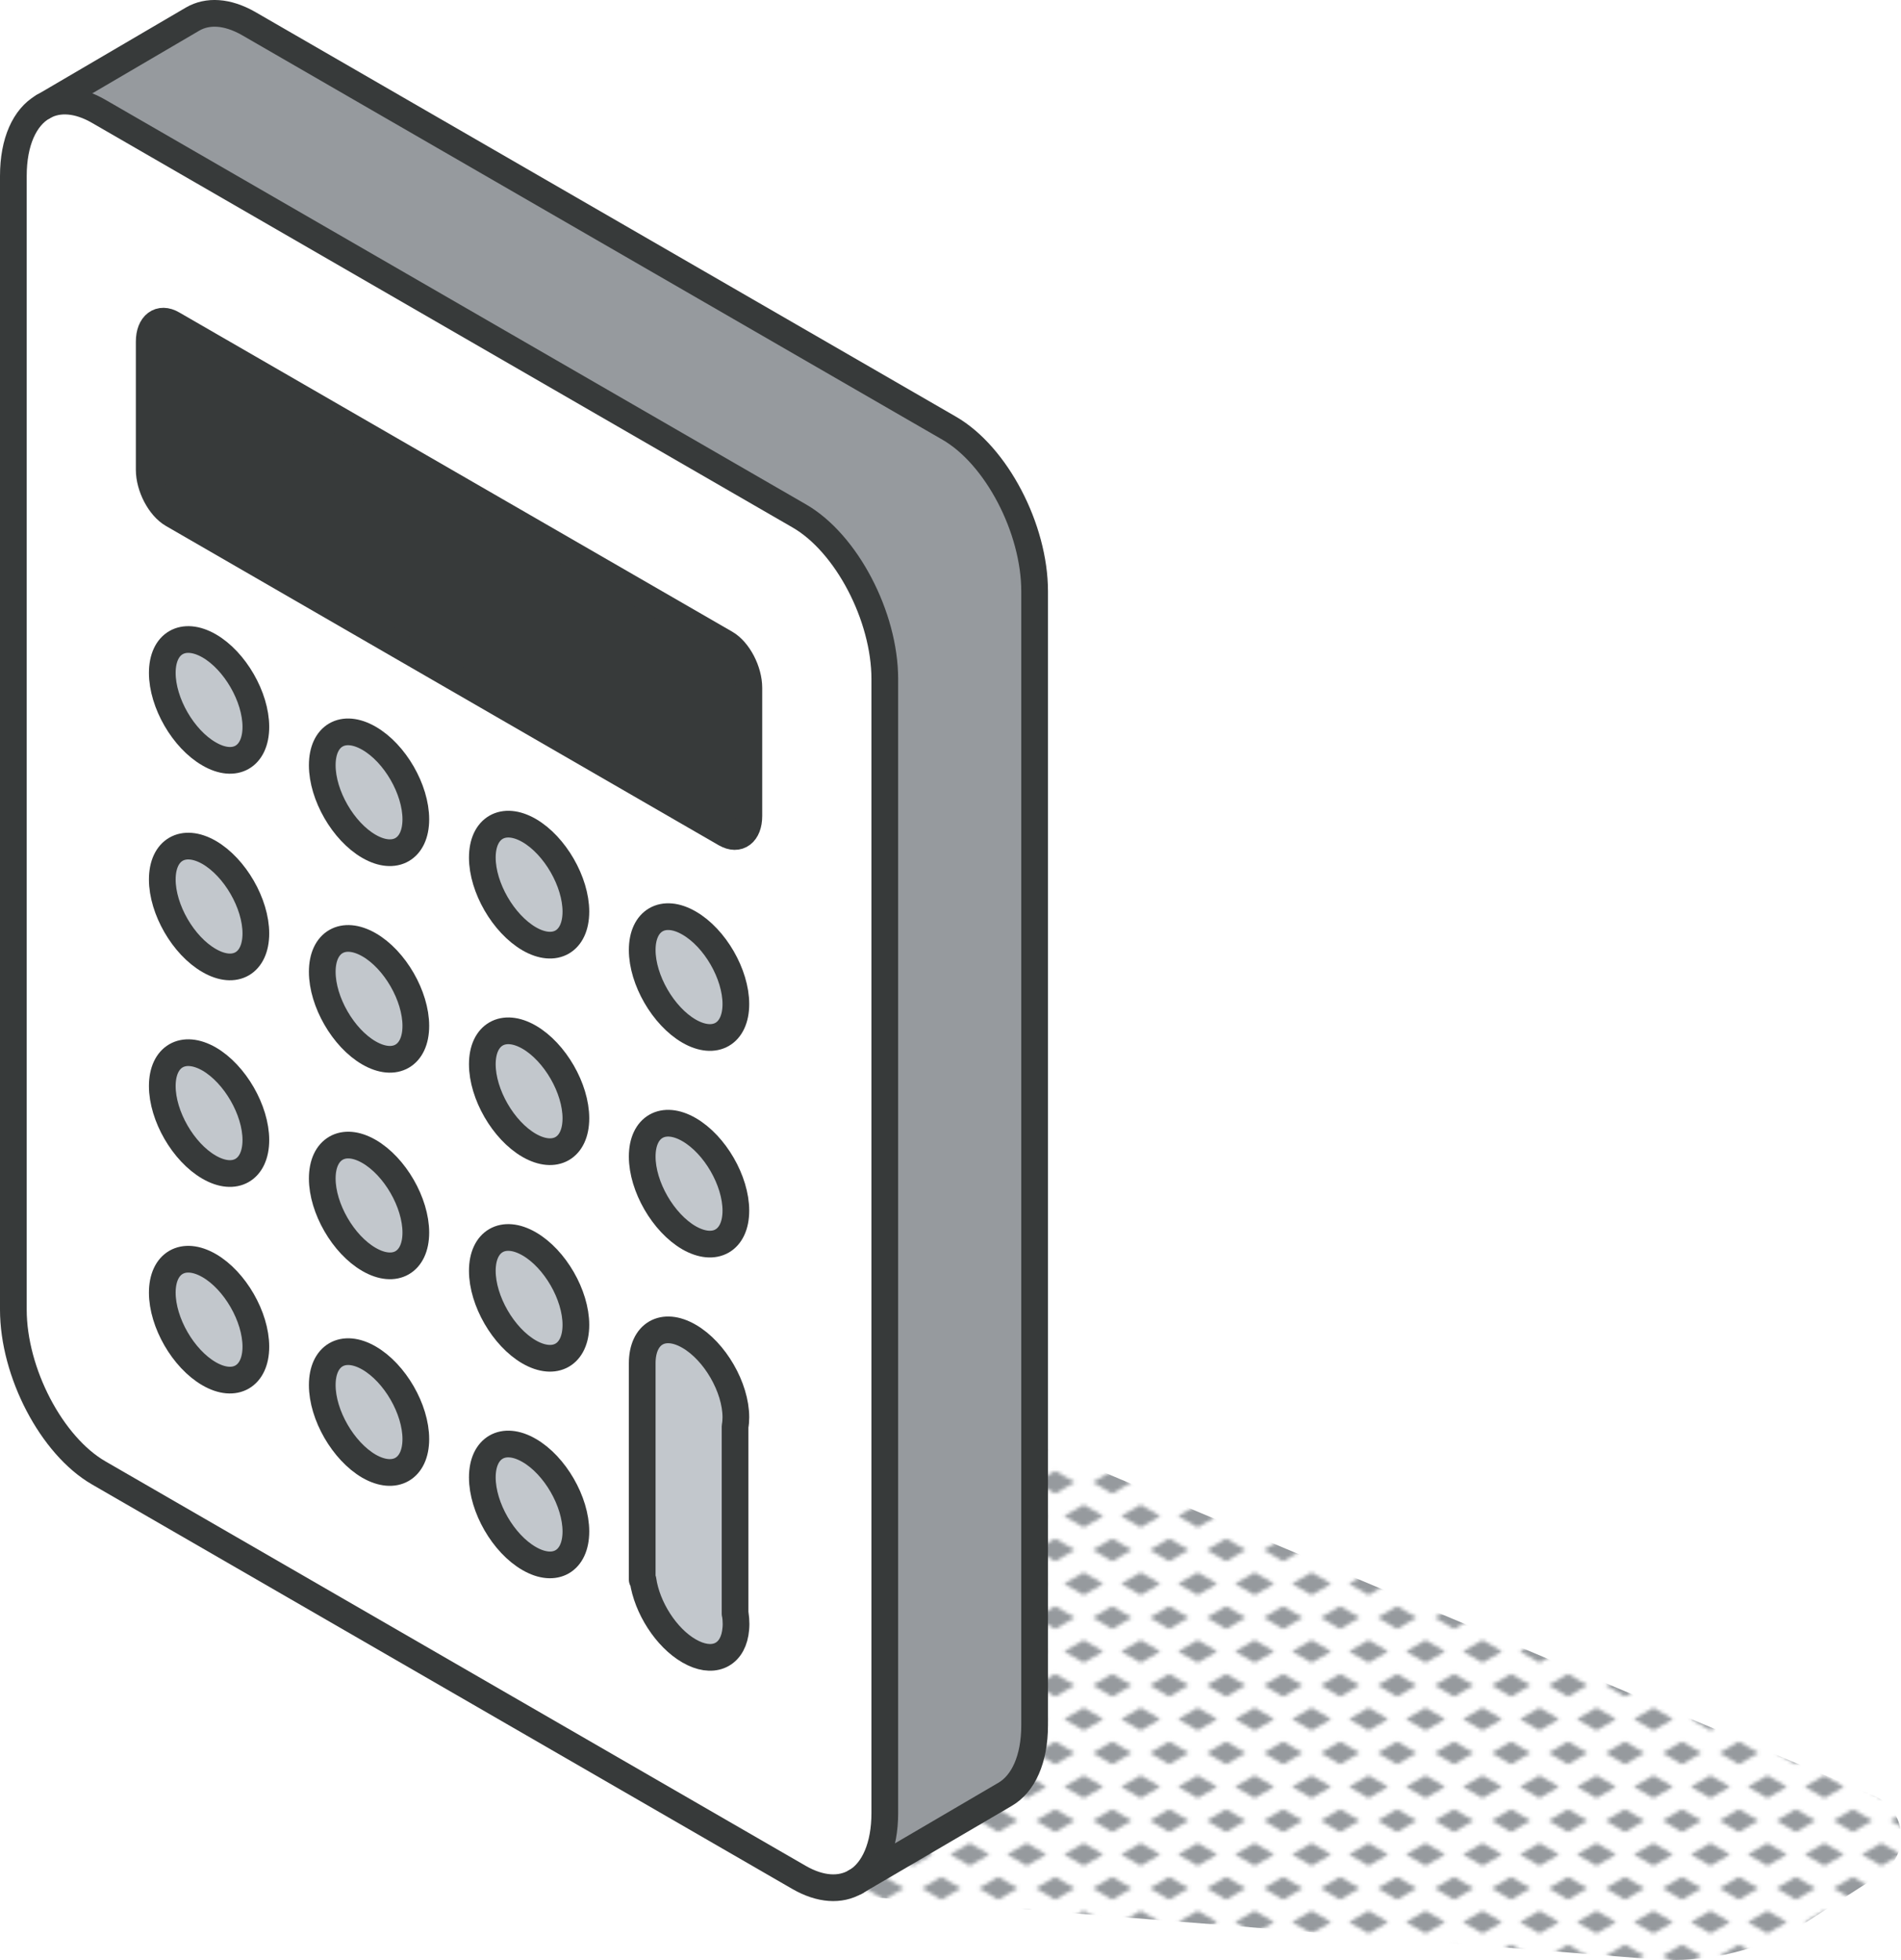 <svg viewBox="0 0 213.54 220.12" version="1.1" xmlns:xlink="http://www.w3.org/1999/xlink" xmlns="http://www.w3.org/2000/svg" id="icons_design">
  
  <defs>
    <style>
      .st0, .st1 {
        fill: none;
      }

      .st2 {
        fill: #c2c7cc;
      }

      .st3 {
        fill: #969a9e;
      }

      .st1 {
        stroke: #373a3a;
        stroke-linecap: round;
        stroke-linejoin: round;
        stroke-width: 3px;
      }

      .st4 {
        fill: #fff;
      }

      .st5 {
        fill: #373a3a;
      }

      .st6 {
        fill: url(#New_Pattern_Swatch_3);
      }
    </style>
    <pattern viewBox="0 0 16 19" patternUnits="userSpaceOnUse" patternTransform="translate(-4777.44 -6650.7) scale(.4)" height="19" width="16" y="0" x="0" data-name="New Pattern Swatch 3" id="New_Pattern_Swatch_3">
      <g>
        <rect height="19" width="16" x="0" class="st0"></rect>
        <g>
          <polygon points="16 22.18 10.5 19 16 15.82 21.5 19 16 22.18" class="st3"></polygon>
          <polygon points="8 12.68 2.5 9.5 8 6.32 13.5 9.5 8 12.68" class="st3"></polygon>
        </g>
        <polygon points="0 22.18 -5.5 19 0 15.82 5.5 19 0 22.18" class="st3"></polygon>
        <polygon points="16 3.18 10.5 0 16 -3.18 21.5 0 16 3.18" class="st3"></polygon>
        <polygon points="0 3.18 -5.5 0 0 -3.18 5.5 0 0 3.18" class="st3"></polygon>
      </g>
    </pattern>
  </defs>
  <path d="M91.63,212.57l93.92,7.45c6.27.52,12.54-1.04,17.83-4.46l7.89-5.09c3.37-2.17,2.93-7.24-.77-8.79L54.38,136.1l37.24,76.47Z" class="st6"></path>
  <g>
    <g>
      <path d="M99.38,76.26v127.33c0,3.77-1.23,6.48-3.17,7.68l-.14.09c-1.69.97-3.89.87-6.3-.51L11.1,165.42c-5.3-3.05-9.6-11.28-9.6-18.34V19.76c0-3.86,1.29-6.59,3.31-7.76l.14-.08c1.65-.89,3.81-.77,6.15.59l78.68,45.43c5.3,3.05,9.61,11.27,9.61,18.33ZM84.12,91.64v-14.38c0-1.93-1.18-4.18-2.62-5.02L19.39,36.39c-1.44-.84-2.63.06-2.63,1.98v14.38c0,1.93,1.19,4.18,2.63,5.02l62.11,35.86c1.44.83,2.62-.06,2.62-1.99ZM82.57,160.2c.06-.31.09-.67.09-1.03,0-3.34-2.36-7.43-5.26-9.1-2.9-1.68-5.26-.32-5.26,3.04v24.29l.09.05c.44,3.08,2.6,6.48,5.18,7.96,2.58,1.49,4.74.59,5.18-1.99.05-.31.09-.67.09-1.03s-.03-.76-.09-1.15v-21.03ZM82.66,112.76c0-3.35-2.36-7.43-5.26-9.1-2.9-1.68-5.26-.31-5.26,3.03s2.37,7.43,5.26,9.11c2.91,1.68,5.26.32,5.26-3.04ZM82.66,135.96c0-3.35-2.36-7.42-5.26-9.1-2.9-1.68-5.26-.32-5.26,3.03s2.37,7.44,5.26,9.12c2.91,1.67,5.26.31,5.26-3.05ZM64.69,102.38c0-3.34-2.36-7.43-5.25-9.11-2.91-1.67-5.26-.3-5.26,3.04s2.36,7.42,5.26,9.12c2.9,1.67,5.25.31,5.25-3.05ZM64.69,125.59c0-3.35-2.36-7.43-5.25-9.11-2.91-1.68-5.26-.31-5.26,3.04s2.36,7.43,5.26,9.11c2.9,1.67,5.25.32,5.25-3.04ZM64.69,148.79c0-3.35-2.36-7.43-5.25-9.1-2.91-1.68-5.26-.32-5.26,3.03s2.36,7.43,5.26,9.11c2.9,1.67,5.25.32,5.25-3.04ZM64.69,171.99c0-3.35-2.36-7.43-5.25-9.1-2.91-1.69-5.26-.32-5.26,3.03s2.36,7.44,5.26,9.11c2.9,1.68,5.25.32,5.25-3.04ZM46.71,92.01c0-3.35-2.36-7.43-5.26-9.1-2.9-1.68-5.25-.32-5.25,3.03s2.35,7.44,5.25,9.11c2.91,1.68,5.26.31,5.26-3.04ZM46.71,115.21c0-3.35-2.36-7.44-5.26-9.11-2.9-1.67-5.25-.31-5.25,3.04s2.35,7.44,5.25,9.11c2.91,1.68,5.26.32,5.26-3.04ZM46.71,138.42c0-3.36-2.36-7.44-5.26-9.12-2.9-1.67-5.25-.3-5.25,3.04s2.35,7.42,5.25,9.09c2.91,1.69,5.26.33,5.26-3.02ZM46.71,161.61c0-3.34-2.36-7.42-5.26-9.1-2.9-1.68-5.25-.31-5.25,3.04s2.35,7.42,5.25,9.11c2.91,1.67,5.26.3,5.26-3.05ZM28.74,81.63c0-3.35-2.36-7.43-5.25-9.1-2.91-1.67-5.26-.31-5.26,3.04s2.36,7.43,5.26,9.1c2.9,1.69,5.25.33,5.25-3.04ZM28.74,104.83c0-3.35-2.36-7.42-5.25-9.1-2.91-1.67-5.26-.3-5.26,3.04s2.36,7.43,5.26,9.1c2.9,1.69,5.25.32,5.25-3.04ZM28.74,128.03c0-3.34-2.36-7.42-5.25-9.1-2.91-1.67-5.26-.31-5.26,3.04s2.36,7.43,5.26,9.11c2.9,1.68,5.25.31,5.25-3.05ZM28.74,151.24c0-3.35-2.36-7.44-5.25-9.11-2.91-1.68-5.26-.31-5.26,3.04s2.36,7.43,5.26,9.11c2.9,1.68,5.25.31,5.25-3.04Z" class="st4"></path>
      <path d="M96.21,211.28c1.94-1.21,3.17-3.91,3.17-7.68v-127.33c0-7.06-4.3-15.27-9.61-18.33L11.1,12.51c-2.34-1.36-4.5-1.48-6.15-.59L21.64,2.14c1.68-.97,3.87-.87,6.28.5l78.69,45.44c5.31,3.05,9.61,11.27,9.61,18.34v127.32c0,3.86-1.29,6.59-3.32,7.77l-16.68,9.77Z" class="st3"></path>
      <path d="M84.12,77.26v14.38c0,1.93-1.18,2.83-2.62,1.99L19.39,57.77c-1.44-.83-2.63-3.09-2.63-5.02v-14.38c0-1.93,1.19-2.83,2.63-1.98l62.11,35.85c1.44.83,2.62,3.09,2.62,5.02Z" class="st5"></path>
      <path d="M82.57,181.23c.06.39.09.78.09,1.15s-.04.72-.09,1.03c-.44,2.58-2.59,3.49-5.18,1.99-2.57-1.47-4.73-4.87-5.18-7.96l-.09-.05v-24.29c0-3.36,2.37-4.71,5.26-3.04,2.91,1.67,5.26,5.76,5.26,9.1,0,.36-.03.72-.09,1.03v21.03Z" class="st2"></path>
      <path d="M77.4,103.67c2.91,1.67,5.26,5.75,5.26,9.1s-2.36,4.71-5.26,3.04c-2.9-1.68-5.26-5.76-5.26-9.11s2.37-4.7,5.26-3.03Z" class="st2"></path>
      <path d="M77.4,126.87c2.91,1.68,5.26,5.75,5.26,9.1s-2.36,4.71-5.26,3.05c-2.9-1.68-5.26-5.76-5.26-9.12s2.37-4.7,5.26-3.03Z" class="st2"></path>
      <path d="M59.43,93.28c2.9,1.68,5.25,5.77,5.25,9.11s-2.36,4.72-5.25,3.05c-2.91-1.7-5.26-5.77-5.26-9.12s2.36-4.71,5.26-3.04Z" class="st2"></path>
      <path d="M59.43,116.49c2.9,1.68,5.25,5.76,5.25,9.11s-2.36,4.7-5.25,3.04c-2.91-1.68-5.26-5.76-5.26-9.11s2.36-4.71,5.26-3.04Z" class="st2"></path>
      <path d="M59.43,139.7c2.9,1.67,5.25,5.75,5.25,9.1s-2.36,4.7-5.25,3.04c-2.91-1.68-5.26-5.76-5.26-9.11s2.36-4.7,5.26-3.03Z" class="st2"></path>
      <path d="M59.43,162.9c2.9,1.67,5.25,5.75,5.25,9.1s-2.36,4.71-5.25,3.04c-2.91-1.67-5.26-5.76-5.26-9.11s2.36-4.71,5.26-3.03Z" class="st2"></path>
      <path d="M41.45,82.91c2.91,1.67,5.26,5.75,5.26,9.1s-2.36,4.71-5.26,3.04c-2.9-1.67-5.25-5.75-5.25-9.11s2.35-4.7,5.25-3.03Z" class="st2"></path>
      <path d="M41.45,106.1c2.91,1.67,5.26,5.76,5.26,9.11s-2.36,4.71-5.26,3.04c-2.9-1.67-5.25-5.76-5.25-9.11s2.35-4.7,5.25-3.04Z" class="st2"></path>
      <path d="M41.45,129.31c2.91,1.68,5.26,5.76,5.26,9.12s-2.36,4.7-5.26,3.02c-2.9-1.67-5.25-5.75-5.25-9.09s2.35-4.71,5.25-3.04Z" class="st2"></path>
      <path d="M41.45,152.52c2.91,1.68,5.26,5.76,5.26,9.1s-2.36,4.71-5.26,3.05c-2.9-1.69-5.25-5.76-5.25-9.11s2.35-4.71,5.25-3.04Z" class="st2"></path>
      <path d="M23.48,72.53c2.9,1.67,5.25,5.75,5.25,9.1s-2.36,4.72-5.25,3.04c-2.91-1.67-5.26-5.75-5.26-9.1s2.36-4.7,5.26-3.04Z" class="st2"></path>
      <path d="M23.48,95.73c2.9,1.68,5.25,5.75,5.25,9.1s-2.36,4.72-5.25,3.04c-2.91-1.67-5.26-5.75-5.26-9.1s2.36-4.7,5.26-3.04Z" class="st2"></path>
      <path d="M23.48,118.93c2.9,1.68,5.25,5.76,5.25,9.1s-2.36,4.72-5.25,3.05c-2.91-1.68-5.26-5.76-5.26-9.11s2.36-4.7,5.26-3.04Z" class="st2"></path>
      <path d="M23.48,142.13c2.9,1.67,5.25,5.76,5.25,9.11s-2.36,4.71-5.25,3.04c-2.91-1.68-5.26-5.76-5.26-9.11s2.36-4.71,5.26-3.04Z" class="st2"></path>
    </g>
    <g>
      <path d="M4.95,11.92c1.65-.89,3.81-.77,6.15.59l78.68,45.43c5.3,3.05,9.61,11.27,9.61,18.33v127.33c0,3.77-1.23,6.48-3.17,7.68" class="st1"></path>
      <path d="M96.07,211.36c-1.69.97-3.89.87-6.3-.51L11.1,165.42c-5.3-3.05-9.6-11.28-9.6-18.34V19.76c0-3.86,1.29-6.59,3.31-7.76" class="st1"></path>
      <path d="M81.49,93.63L19.39,57.77c-1.44-.83-2.63-3.09-2.63-5.02v-14.38c0-1.93,1.19-2.83,2.63-1.98l62.11,35.85c1.44.83,2.62,3.09,2.62,5.02v14.38c0,1.93-1.18,2.83-2.62,1.99Z" class="st1"></path>
      <path d="M28.74,81.63c0,3.37-2.36,4.72-5.25,3.04-2.91-1.67-5.26-5.75-5.26-9.1s2.36-4.7,5.26-3.04c2.9,1.67,5.25,5.75,5.25,9.1Z" class="st1"></path>
      <path d="M46.71,92.01c0,3.35-2.36,4.71-5.26,3.04-2.9-1.67-5.25-5.75-5.25-9.11s2.35-4.7,5.25-3.03c2.91,1.67,5.26,5.75,5.26,9.1Z" class="st1"></path>
      <path d="M64.69,102.38c0,3.37-2.36,4.72-5.25,3.05-2.91-1.7-5.26-5.77-5.26-9.12s2.36-4.71,5.26-3.04c2.9,1.68,5.25,5.77,5.25,9.11Z" class="st1"></path>
      <path d="M82.66,112.76c0,3.36-2.36,4.71-5.26,3.04-2.9-1.68-5.26-5.76-5.26-9.11s2.37-4.7,5.26-3.03c2.91,1.67,5.26,5.75,5.26,9.1Z" class="st1"></path>
      <path d="M28.74,104.83c0,3.36-2.36,4.72-5.25,3.04-2.91-1.67-5.26-5.75-5.26-9.1s2.36-4.7,5.26-3.04c2.9,1.68,5.25,5.75,5.25,9.1Z" class="st1"></path>
      <path d="M46.71,115.21c0,3.36-2.36,4.71-5.26,3.04-2.9-1.67-5.25-5.76-5.25-9.11s2.35-4.7,5.25-3.04c2.91,1.67,5.26,5.76,5.26,9.11Z" class="st1"></path>
      <path d="M64.69,125.59c0,3.36-2.36,4.7-5.25,3.04-2.91-1.68-5.26-5.76-5.26-9.11s2.36-4.71,5.26-3.04c2.9,1.68,5.25,5.76,5.25,9.11Z" class="st1"></path>
      <path d="M82.66,135.96c0,3.36-2.36,4.71-5.26,3.05-2.9-1.68-5.26-5.76-5.26-9.12s2.37-4.7,5.26-3.03c2.91,1.68,5.26,5.75,5.26,9.1Z" class="st1"></path>
      <path d="M28.74,128.03c0,3.36-2.36,4.72-5.25,3.05-2.91-1.68-5.26-5.76-5.26-9.11s2.36-4.7,5.26-3.04c2.9,1.68,5.25,5.76,5.25,9.1Z" class="st1"></path>
      <path d="M46.71,138.42c0,3.35-2.36,4.7-5.26,3.02-2.9-1.67-5.25-5.75-5.25-9.09s2.35-4.71,5.25-3.04c2.91,1.68,5.26,5.76,5.26,9.12Z" class="st1"></path>
      <path d="M64.69,148.79c0,3.36-2.36,4.7-5.25,3.04-2.91-1.68-5.26-5.76-5.26-9.11s2.36-4.7,5.26-3.03c2.9,1.67,5.25,5.75,5.25,9.1Z" class="st1"></path>
      <path d="M28.74,151.24c0,3.35-2.36,4.71-5.25,3.04-2.91-1.68-5.26-5.76-5.26-9.11s2.36-4.71,5.26-3.04c2.9,1.67,5.25,5.76,5.25,9.11Z" class="st1"></path>
      <path d="M46.71,161.61c0,3.35-2.36,4.71-5.26,3.05-2.9-1.69-5.25-5.76-5.25-9.11s2.35-4.71,5.25-3.04c2.91,1.68,5.26,5.76,5.26,9.1Z" class="st1"></path>
      <path d="M64.69,171.99c0,3.36-2.36,4.71-5.25,3.04-2.91-1.67-5.26-5.76-5.26-9.11s2.36-4.71,5.26-3.03c2.9,1.67,5.25,5.75,5.25,9.1Z" class="st1"></path>
      <path d="M82.57,181.23v-21.03c.06-.31.09-.67.09-1.03,0-3.34-2.36-7.43-5.26-9.1-2.9-1.68-5.26-.32-5.26,3.04v24.29l.09.05c.44,3.08,2.6,6.48,5.18,7.96,2.58,1.49,4.74.59,5.18-1.99.05-.31.09-.67.09-1.03s-.03-.76-.09-1.15Z" class="st1"></path>
      <path d="M4.81,12L21.64,2.14c1.68-.97,3.87-.87,6.28.5l78.69,45.44c5.31,3.05,9.61,11.27,9.61,18.34v127.32c0,3.86-1.29,6.59-3.32,7.77l-16.82,9.85" class="st1"></path>
    </g>
  </g>
</svg>